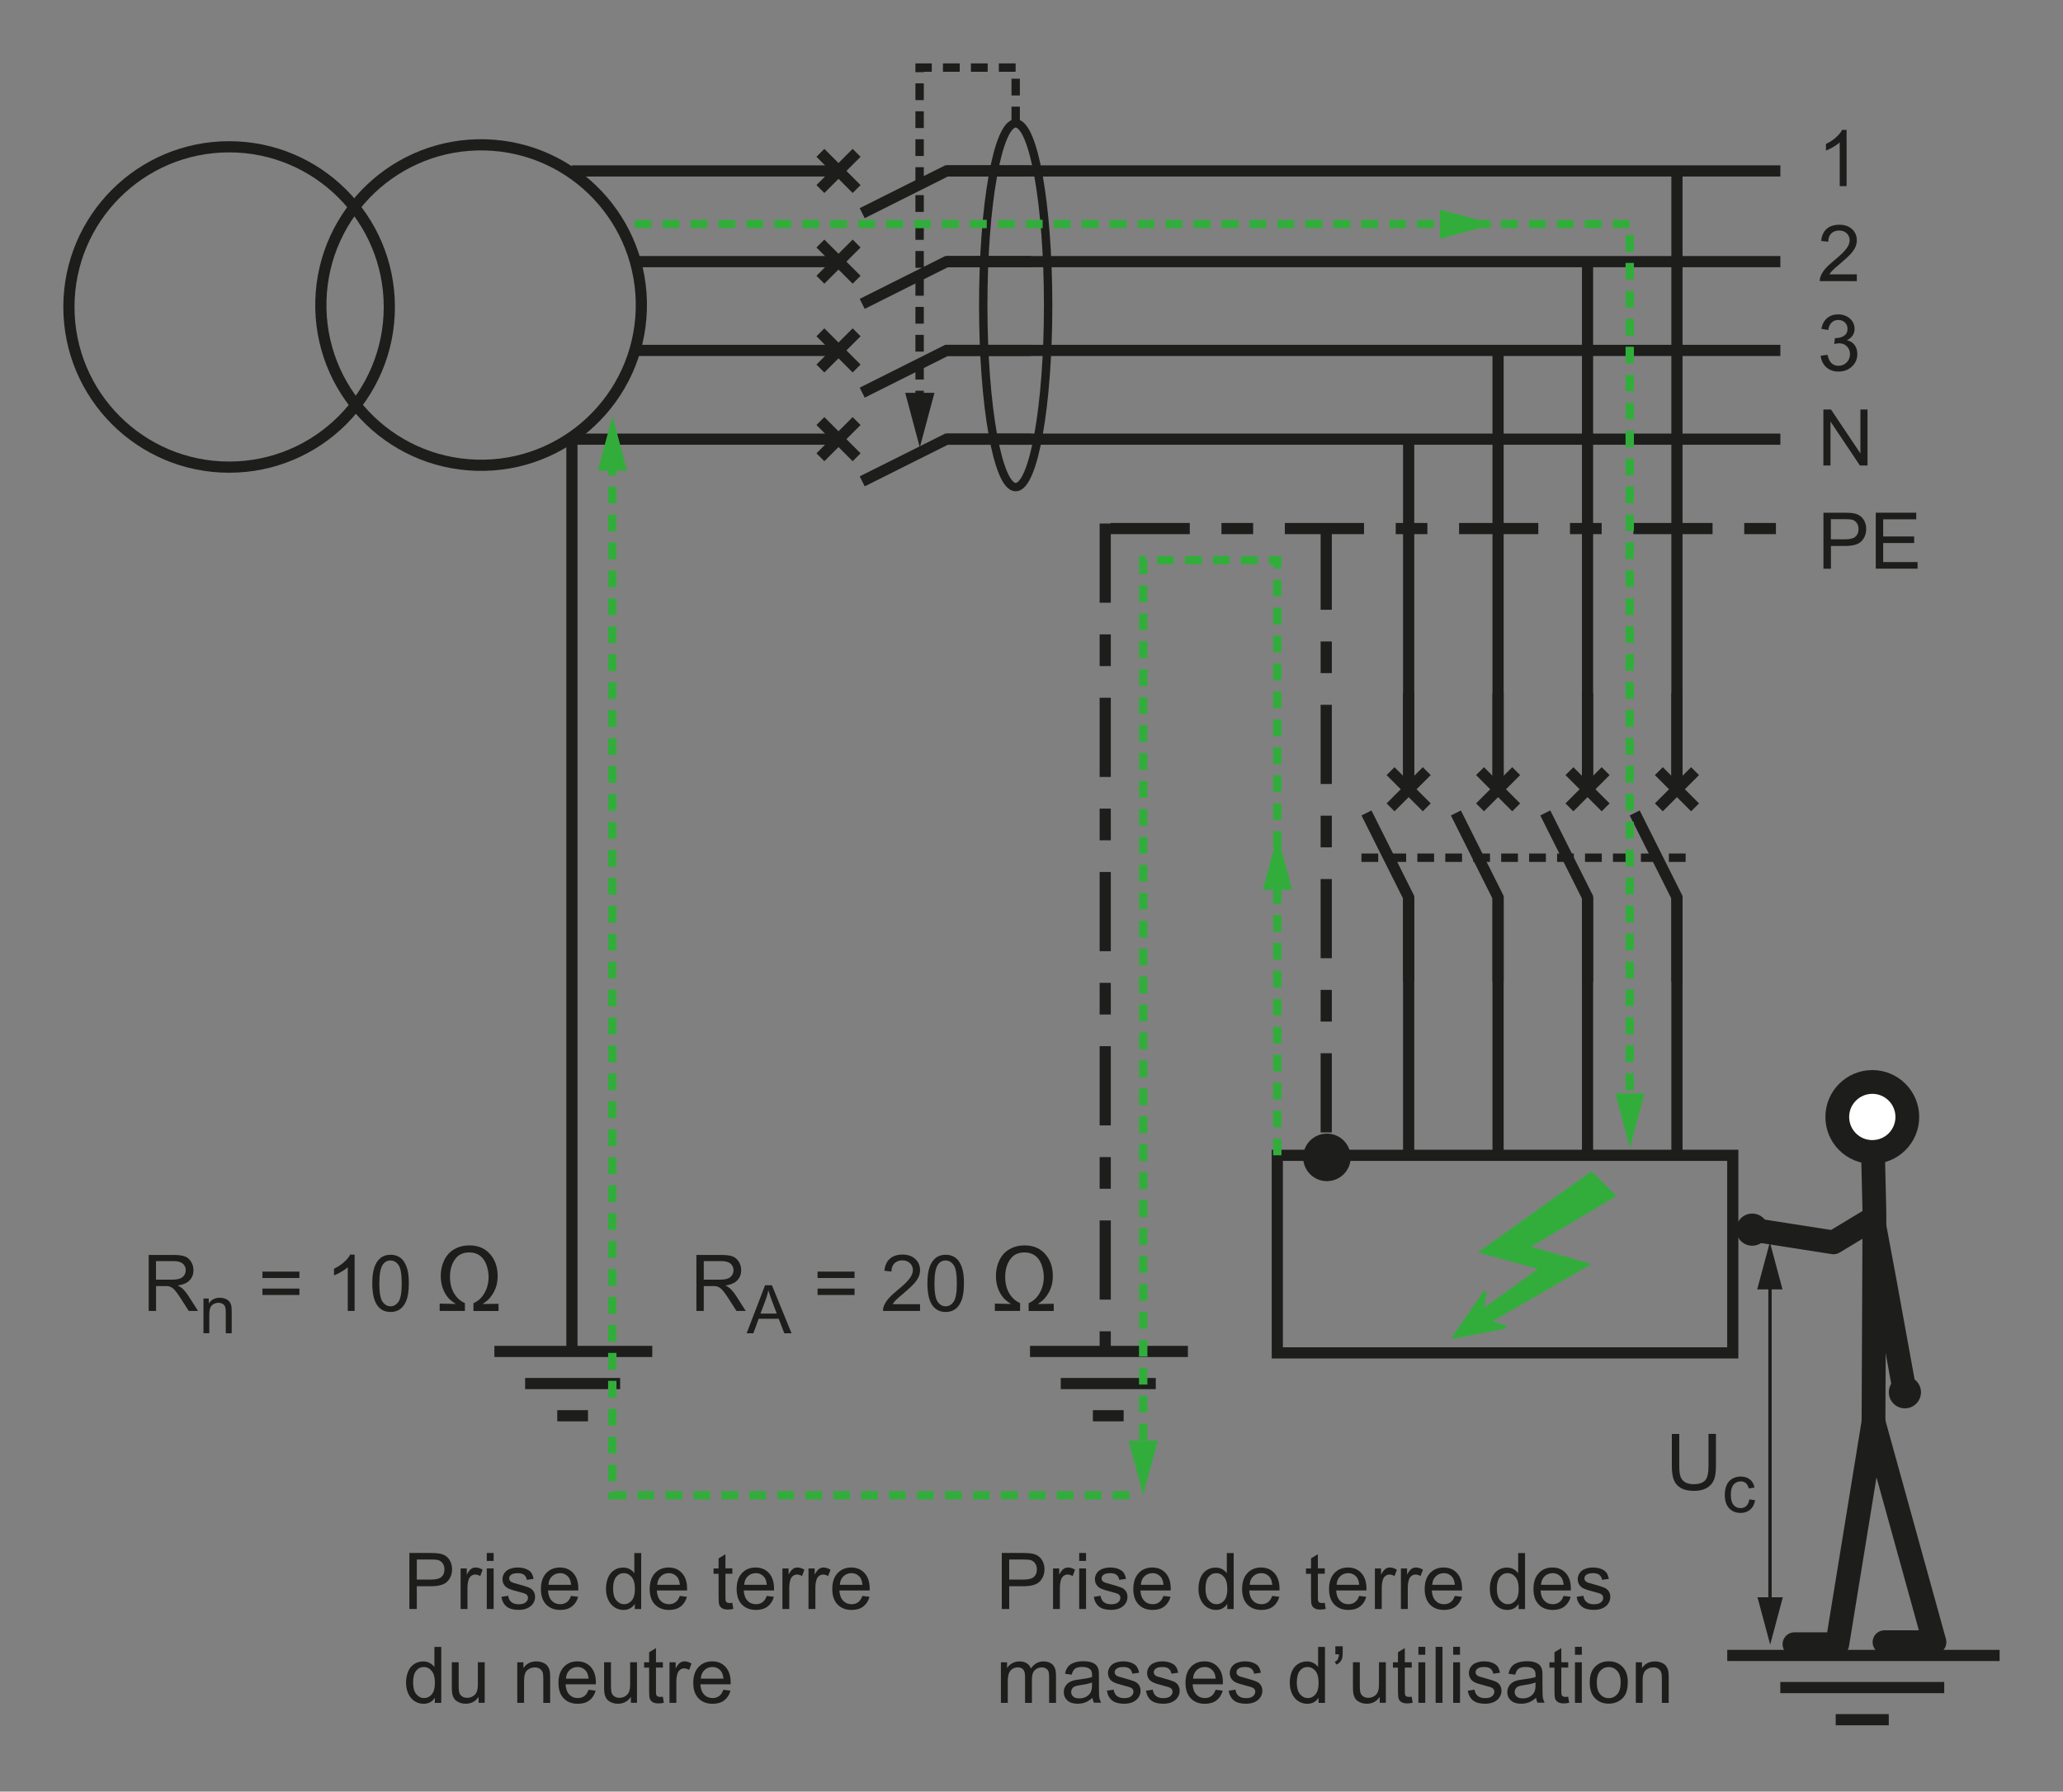 <?xml version="1.0" encoding="utf-8"?>
<!-- Generator: Adobe Illustrator 24.2.1, SVG Export Plug-In . SVG Version: 6.00 Build 0)  -->
<svg version="1.1" id="Calque_1" xmlns="http://www.w3.org/2000/svg" xmlns:xlink="http://www.w3.org/1999/xlink" x="0px" y="0px"
	 width="328.11px" height="285px" viewBox="0 0 328.11 285" style="enable-background:new 0 0 328.11 285;" xml:space="preserve">
<rect x="0" y="0" width="328.11" height="285" fill="#808080" stroke="none"/>
<style type="text/css">
	.st0{fill:none;stroke:#1D1D1B;stroke-width:1.778;}
	.st1{fill:none;stroke:#1D1D1B;stroke-width:1.778;stroke-miterlimit:30;}
	.st2{fill:#1D1D1B;}
	.st3{fill:none;stroke:#1D1D1B;stroke-width:1.778;stroke-dasharray:12.598,5.039,5.039,5.039;}
	.st4{fill:none;stroke:#1D1D1B;stroke-width:1.333;}
	.st5{fill:none;stroke:#1D1D1B;stroke-width:1.333;stroke-dasharray:2.667,1.778;}
	.st6{fill:none;stroke:#32AD3C;stroke-width:1.333;stroke-dasharray:2.667,1.778;}
	.st7{fill:#32AD3C;}
	.st8{fill:#32AD3C;stroke:#32AD3C;stroke-width:0.533;stroke-miterlimit:3.864;}
	.st9{fill:none;stroke:#1D1D1B;stroke-width:0.533;}
	
		.st10{fill-rule:evenodd;clip-rule:evenodd;fill:none;stroke:#1D1D1B;stroke-width:3.78;stroke-linecap:round;stroke-linejoin:round;stroke-miterlimit:10;}
	.st11{fill:none;stroke:#1D1D1B;stroke-width:3.78;stroke-linecap:round;stroke-linejoin:round;}
	
		.st12{fill-rule:evenodd;clip-rule:evenodd;fill:#FFFFFF;stroke:#1D1D1B;stroke-width:3.78;stroke-linecap:round;stroke-linejoin:round;stroke-miterlimit:10;}
</style>
<line class="st0" x1="150.54" y1="27.19" x2="283.16" y2="27.19"/>
<path class="st1" d="M61.92,48.83c0-14.07-11.41-25.48-25.48-25.48c-14.07,0-25.48,11.41-25.48,25.48
	c0,14.07,11.41,25.48,25.48,25.48C50.52,74.31,61.92,62.91,61.92,48.83z"/>
<ellipse transform="matrix(0.028 -1 1 0.028 25.814 123.677)" class="st1" cx="76.51" cy="48.56" rx="25.48" ry="25.48"/>
<g>
	<g>
		<path class="st2" d="M293.69,29.61h-1.09v-6.97c-0.26,0.25-0.61,0.5-1.04,0.75c-0.43,0.25-0.81,0.44-1.15,0.56V22.9
			c0.61-0.29,1.15-0.64,1.6-1.05c0.46-0.41,0.78-0.81,0.97-1.19h0.71V29.61z"/>
	</g>
</g>
<line class="st0" x1="150.54" y1="69.86" x2="283.16" y2="69.86"/>
<line class="st0" x1="150.54" y1="41.62" x2="283.16" y2="41.62"/>
<line class="st0" x1="150.56" y1="55.74" x2="283.16" y2="55.74"/>
<g>
	<g>
		<path class="st2" d="M295.32,43.67v1.05h-5.89c-0.01-0.26,0.03-0.52,0.13-0.76c0.15-0.4,0.39-0.8,0.72-1.18
			c0.33-0.39,0.81-0.84,1.43-1.35c0.97-0.79,1.62-1.42,1.96-1.89c0.34-0.46,0.51-0.9,0.51-1.32c0-0.43-0.15-0.8-0.46-1.1
			s-0.71-0.45-1.21-0.45c-0.53,0-0.95,0.16-1.26,0.47s-0.48,0.75-0.48,1.31l-1.12-0.12c0.08-0.84,0.37-1.48,0.87-1.92
			c0.5-0.44,1.18-0.66,2.02-0.66c0.85,0,1.53,0.24,2.03,0.71s0.75,1.06,0.75,1.76c0,0.36-0.07,0.71-0.22,1.05
			c-0.15,0.34-0.39,0.71-0.73,1.09c-0.34,0.38-0.9,0.9-1.69,1.57c-0.66,0.55-1.08,0.92-1.26,1.12c-0.19,0.2-0.34,0.39-0.46,0.59
			H295.32z"/>
	</g>
</g>
<g>
	<g>
		<path class="st2" d="M289.57,56.59l1.09-0.15c0.13,0.62,0.34,1.07,0.64,1.34s0.67,0.41,1.1,0.41c0.51,0,0.95-0.18,1.3-0.53
			c0.35-0.36,0.53-0.8,0.53-1.32c0-0.5-0.16-0.92-0.49-1.24c-0.33-0.33-0.74-0.49-1.25-0.49c-0.21,0-0.46,0.04-0.77,0.12l0.12-0.96
			c0.07,0.01,0.13,0.01,0.18,0.01c0.46,0,0.88-0.12,1.26-0.36c0.37-0.24,0.56-0.62,0.56-1.12c0-0.4-0.14-0.73-0.41-1
			c-0.27-0.26-0.62-0.4-1.05-0.4c-0.42,0-0.78,0.13-1.06,0.4c-0.28,0.27-0.47,0.67-0.55,1.2l-1.09-0.19c0.13-0.73,0.44-1.3,0.91-1.7
			c0.47-0.4,1.06-0.6,1.77-0.6c0.49,0,0.93,0.1,1.34,0.31c0.41,0.21,0.72,0.49,0.94,0.85c0.22,0.36,0.32,0.74,0.32,1.15
			c0,0.39-0.1,0.74-0.31,1.05s-0.51,0.57-0.92,0.75c0.53,0.12,0.94,0.37,1.23,0.76c0.29,0.38,0.44,0.86,0.44,1.44
			c0,0.78-0.28,1.44-0.85,1.98c-0.57,0.54-1.29,0.81-2.15,0.81c-0.78,0-1.43-0.23-1.95-0.7C289.94,57.94,289.65,57.33,289.57,56.59z
			"/>
	</g>
</g>
<g>
	<g>
		<path class="st2" d="M290,74.05v-8.91h1.21l4.68,6.99v-6.99h1.13v8.91h-1.21l-4.68-7v7H290z"/>
	</g>
</g>
<line class="st0" x1="266.71" y1="27.51" x2="266.71" y2="125.55"/>
<line class="st0" x1="252.49" y1="41.74" x2="252.49" y2="125.55"/>
<line class="st0" x1="238.26" y1="55.96" x2="238.26" y2="125.55"/>
<line class="st0" x1="224.04" y1="70.18" x2="224.04" y2="125.55"/>
<line class="st0" x1="224.04" y1="142.75" x2="224.04" y2="183.9"/>
<line class="st0" x1="238.26" y1="142.75" x2="238.26" y2="183.9"/>
<line class="st0" x1="252.49" y1="142.75" x2="252.49" y2="183.9"/>
<line class="st0" x1="266.71" y1="142.75" x2="266.71" y2="183.9"/>
<rect x="203.15" y="183.78" class="st0" width="72.44" height="31.43"/>
<line class="st0" x1="78.63" y1="214.98" x2="103.74" y2="214.98"/>
<line class="st0" x1="83.52" y1="220.09" x2="98.63" y2="220.09"/>
<line class="st0" x1="88.63" y1="225.21" x2="93.52" y2="225.21"/>
<line class="st0" x1="163.82" y1="214.98" x2="188.93" y2="214.98"/>
<line class="st0" x1="168.71" y1="220.09" x2="183.82" y2="220.09"/>
<line class="st0" x1="173.82" y1="225.21" x2="178.71" y2="225.21"/>
<line class="st0" x1="274.71" y1="263.34" x2="318.03" y2="263.34"/>
<line class="st0" x1="283.15" y1="268.45" x2="309.22" y2="268.45"/>
<line class="st0" x1="291.96" y1="273.56" x2="300.4" y2="273.56"/>
<line class="st3" x1="175.78" y1="83.28" x2="175.78" y2="214.98"/>
<g>
	<g>
		<path class="st2" d="M290.01,90.47v-8.91h3.36c0.59,0,1.04,0.03,1.36,0.08c0.44,0.07,0.8,0.21,1.1,0.42
			c0.29,0.2,0.53,0.49,0.71,0.86c0.18,0.37,0.27,0.77,0.27,1.22c0,0.76-0.24,1.4-0.72,1.92c-0.48,0.52-1.35,0.79-2.61,0.79h-2.28
			v3.62H290.01z M291.19,85.79h2.3c0.76,0,1.3-0.14,1.62-0.43c0.32-0.28,0.48-0.68,0.48-1.2c0-0.37-0.09-0.69-0.28-0.96
			c-0.19-0.27-0.44-0.44-0.74-0.53c-0.2-0.05-0.56-0.08-1.1-0.08h-2.28V85.79z"/>
		<path class="st2" d="M298.33,90.47v-8.91h6.44v1.05h-5.26v2.73h4.93v1.04h-4.93v3.03h5.47v1.05H298.33z"/>
	</g>
</g>
<line class="st3" x1="176.63" y1="84.08" x2="283.16" y2="84.08"/>
<line class="st3" x1="210.93" y1="84.4" x2="210.93" y2="183.33"/>
<circle class="st2" cx="211.04" cy="184.11" r="3.78"/>
<g>
	<g>
		<path class="st2" d="M23.65,208.54v-8.91h3.95c0.79,0,1.4,0.08,1.81,0.24c0.41,0.16,0.74,0.44,0.99,0.85
			c0.25,0.41,0.37,0.85,0.37,1.34c0,0.63-0.2,1.17-0.61,1.6c-0.41,0.43-1.04,0.71-1.9,0.83c0.31,0.15,0.55,0.3,0.71,0.44
			c0.34,0.32,0.67,0.71,0.98,1.19l1.55,2.42h-1.48l-1.18-1.85c-0.34-0.53-0.63-0.94-0.85-1.23c-0.22-0.28-0.42-0.48-0.6-0.6
			c-0.18-0.11-0.36-0.19-0.54-0.24c-0.13-0.03-0.35-0.04-0.66-0.04h-1.37v3.96H23.65z M24.82,203.56h2.53
			c0.54,0,0.96-0.06,1.26-0.17c0.3-0.11,0.53-0.29,0.69-0.53s0.24-0.51,0.24-0.8c0-0.42-0.15-0.77-0.46-1.04
			c-0.31-0.27-0.79-0.41-1.45-0.41h-2.82V203.56z"/>
		<path class="st2" d="M32.36,212.09v-5.53h0.84v0.79c0.41-0.61,0.99-0.91,1.76-0.91c0.33,0,0.64,0.06,0.92,0.18
			c0.28,0.12,0.49,0.28,0.63,0.47c0.14,0.19,0.24,0.43,0.29,0.69c0.03,0.17,0.05,0.48,0.05,0.91v3.4h-0.94v-3.37
			c0-0.38-0.04-0.67-0.11-0.86c-0.07-0.19-0.2-0.34-0.39-0.45c-0.19-0.11-0.4-0.17-0.65-0.17c-0.4,0-0.74,0.13-1.03,0.38
			c-0.29,0.25-0.44,0.73-0.44,1.44v3.02H32.36z"/>
		<path class="st2" d="M47.62,203.3h-5.88v-1.02h5.88V203.3z M47.62,206h-5.88v-1.02h5.88V206z"/>
		<path class="st2" d="M56.4,208.54h-1.09v-6.97c-0.26,0.25-0.61,0.5-1.04,0.75c-0.43,0.25-0.81,0.44-1.15,0.56v-1.06
			c0.61-0.29,1.15-0.64,1.6-1.05c0.46-0.41,0.78-0.81,0.97-1.19h0.71V208.54z"/>
		<path class="st2" d="M59.21,204.15c0-1.05,0.11-1.9,0.33-2.54c0.22-0.64,0.54-1.14,0.97-1.49c0.43-0.35,0.97-0.52,1.61-0.52
			c0.48,0,0.9,0.1,1.26,0.29s0.66,0.47,0.89,0.83c0.23,0.36,0.42,0.8,0.55,1.32s0.2,1.22,0.2,2.11c0,1.04-0.11,1.89-0.32,2.53
			s-0.54,1.14-0.96,1.49c-0.43,0.35-0.97,0.53-1.62,0.53c-0.86,0-1.53-0.31-2.02-0.92C59.5,207.03,59.21,205.82,59.21,204.15z
			 M60.33,204.15c0,1.46,0.17,2.44,0.51,2.92c0.34,0.48,0.76,0.73,1.27,0.73s0.92-0.24,1.27-0.73c0.34-0.49,0.51-1.46,0.51-2.92
			c0-1.47-0.17-2.44-0.51-2.92s-0.77-0.72-1.28-0.72c-0.5,0-0.9,0.21-1.2,0.64C60.52,201.68,60.33,202.68,60.33,204.15z"/>
		<path class="st2" d="M72.51,207.43c-0.5-0.31-0.88-0.61-1.15-0.9c-0.4-0.44-0.71-0.97-0.93-1.57c-0.22-0.6-0.33-1.26-0.33-1.99
			c0-0.91,0.18-1.74,0.55-2.5s0.9-1.35,1.6-1.75c0.7-0.41,1.51-0.61,2.41-0.61c1.56,0,2.75,0.59,3.58,1.76
			c0.61,0.86,0.91,1.9,0.91,3.11c0,0.78-0.13,1.47-0.38,2.07s-0.58,1.11-0.98,1.55c-0.25,0.27-0.59,0.55-1.03,0.84l2.53-0.04v1.15
			h-3.99v-1.23c0.37-0.19,0.66-0.37,0.86-0.54c0.33-0.28,0.62-0.62,0.85-1.01c0.23-0.39,0.41-0.8,0.52-1.24
			c0.12-0.44,0.18-0.9,0.18-1.38c0-0.64-0.11-1.28-0.34-1.93s-0.58-1.14-1.04-1.48c-0.47-0.34-1.03-0.51-1.69-0.51
			c-0.88,0-1.57,0.28-2.06,0.83c-0.68,0.78-1.01,1.8-1.01,3.06c0,1,0.21,1.87,0.63,2.59c0.42,0.72,1,1.25,1.74,1.58v1.25h-4.01
			v-1.17L72.51,207.43z"/>
	</g>
</g>
<g>
	<g>
		<path class="st2" d="M65.11,255.95v-8.91h3.36c0.59,0,1.04,0.03,1.35,0.08c0.44,0.07,0.8,0.21,1.1,0.42
			c0.3,0.2,0.53,0.49,0.71,0.86c0.18,0.37,0.27,0.77,0.27,1.22c0,0.76-0.24,1.4-0.72,1.92c-0.48,0.52-1.35,0.79-2.61,0.79h-2.28
			v3.62H65.11z M66.29,251.27h2.3c0.76,0,1.3-0.14,1.62-0.42c0.32-0.28,0.48-0.68,0.48-1.2c0-0.37-0.09-0.69-0.28-0.96
			s-0.44-0.44-0.74-0.53c-0.2-0.05-0.56-0.08-1.1-0.08h-2.28V251.27z"/>
		<path class="st2" d="M73.26,255.95v-6.45h0.98v0.98c0.25-0.46,0.48-0.76,0.7-0.91c0.21-0.15,0.45-0.22,0.7-0.22
			c0.37,0,0.74,0.12,1.12,0.35l-0.38,1.01c-0.27-0.16-0.53-0.24-0.8-0.24c-0.24,0-0.45,0.07-0.64,0.22s-0.33,0.34-0.41,0.6
			c-0.12,0.39-0.18,0.81-0.18,1.28v3.38H73.26z"/>
		<path class="st2" d="M77.42,248.3v-1.26h1.09v1.26H77.42z M77.42,255.95v-6.45h1.09v6.45H77.42z"/>
		<path class="st2" d="M79.74,254.02l1.08-0.17c0.06,0.43,0.23,0.77,0.51,1c0.28,0.23,0.67,0.35,1.16,0.35c0.5,0,0.88-0.1,1.12-0.31
			c0.24-0.2,0.36-0.44,0.36-0.72c0-0.25-0.11-0.44-0.32-0.58c-0.15-0.1-0.52-0.22-1.12-0.37c-0.8-0.2-1.36-0.38-1.67-0.53
			c-0.31-0.15-0.54-0.35-0.7-0.61c-0.16-0.26-0.24-0.55-0.24-0.87c0-0.29,0.07-0.55,0.2-0.8c0.13-0.25,0.31-0.45,0.54-0.61
			c0.17-0.13,0.4-0.23,0.7-0.32c0.29-0.09,0.61-0.13,0.94-0.13c0.51,0,0.95,0.07,1.33,0.22c0.38,0.15,0.67,0.34,0.85,0.59
			c0.18,0.25,0.31,0.58,0.38,1l-1.07,0.15c-0.05-0.33-0.19-0.59-0.42-0.78s-0.56-0.28-0.99-0.28c-0.5,0-0.86,0.08-1.08,0.25
			s-0.32,0.36-0.32,0.58c0,0.14,0.04,0.27,0.13,0.38c0.09,0.12,0.23,0.21,0.42,0.29c0.11,0.04,0.43,0.13,0.97,0.28
			c0.77,0.21,1.31,0.38,1.62,0.51c0.31,0.13,0.55,0.32,0.72,0.57c0.17,0.25,0.26,0.56,0.26,0.94c0,0.36-0.11,0.71-0.32,1.03
			c-0.21,0.32-0.52,0.57-0.92,0.75c-0.4,0.18-0.85,0.26-1.36,0.26c-0.84,0-1.48-0.17-1.92-0.52
			C80.14,255.22,79.86,254.71,79.74,254.02z"/>
		<path class="st2" d="M90.82,253.87l1.13,0.14c-0.18,0.66-0.51,1.17-0.99,1.54c-0.48,0.37-1.1,0.55-1.85,0.55
			c-0.94,0-1.69-0.29-2.25-0.87c-0.55-0.58-0.83-1.4-0.83-2.45c0-1.09,0.28-1.93,0.84-2.53s1.28-0.9,2.18-0.9
			c0.86,0,1.57,0.29,2.11,0.88s0.82,1.41,0.82,2.48c0,0.06,0,0.16-0.01,0.29h-4.81c0.04,0.71,0.24,1.25,0.6,1.63
			c0.36,0.38,0.81,0.56,1.35,0.56c0.4,0,0.74-0.1,1.03-0.32C90.43,254.67,90.65,254.33,90.82,253.87z M87.23,252.1h3.6
			c-0.05-0.54-0.19-0.95-0.41-1.22c-0.35-0.42-0.8-0.63-1.35-0.63c-0.5,0-0.92,0.17-1.27,0.5S87.26,251.54,87.23,252.1z"/>
		<path class="st2" d="M100.96,255.95v-0.81c-0.41,0.64-1.01,0.96-1.8,0.96c-0.51,0-0.99-0.14-1.42-0.42
			c-0.43-0.28-0.77-0.68-1-1.19c-0.24-0.51-0.36-1.09-0.36-1.75c0-0.64,0.11-1.23,0.32-1.75c0.21-0.52,0.54-0.93,0.97-1.21
			c0.43-0.28,0.91-0.42,1.44-0.42c0.39,0,0.73,0.08,1.04,0.25c0.3,0.16,0.55,0.38,0.74,0.64v-3.2h1.09v8.91H100.96z M97.51,252.73
			c0,0.83,0.17,1.44,0.52,1.85c0.35,0.41,0.76,0.61,1.23,0.61c0.48,0,0.88-0.2,1.22-0.59c0.33-0.39,0.5-0.99,0.5-1.79
			c0-0.88-0.17-1.53-0.51-1.94c-0.34-0.41-0.76-0.62-1.26-0.62c-0.49,0-0.89,0.2-1.22,0.6C97.67,251.25,97.51,251.87,97.51,252.73z"
			/>
		<path class="st2" d="M108.12,253.87l1.13,0.14c-0.18,0.66-0.51,1.17-0.99,1.54c-0.48,0.37-1.1,0.55-1.85,0.55
			c-0.94,0-1.69-0.29-2.25-0.87c-0.55-0.58-0.83-1.4-0.83-2.45c0-1.09,0.28-1.93,0.84-2.53s1.28-0.9,2.18-0.9
			c0.86,0,1.57,0.29,2.11,0.88s0.82,1.41,0.82,2.48c0,0.06,0,0.16-0.01,0.29h-4.81c0.04,0.71,0.24,1.25,0.6,1.63
			c0.36,0.38,0.81,0.56,1.35,0.56c0.4,0,0.74-0.1,1.03-0.32C107.73,254.67,107.95,254.33,108.12,253.87z M104.53,252.1h3.6
			c-0.05-0.54-0.19-0.95-0.41-1.22c-0.35-0.42-0.8-0.63-1.35-0.63c-0.5,0-0.92,0.17-1.27,0.5S104.56,251.54,104.53,252.1z"/>
		<path class="st2" d="M116.47,254.97l0.16,0.97c-0.31,0.06-0.58,0.1-0.83,0.1c-0.4,0-0.71-0.06-0.92-0.19
			c-0.22-0.13-0.37-0.29-0.46-0.5c-0.09-0.2-0.13-0.63-0.13-1.29v-3.71h-0.8v-0.85h0.8v-1.6l1.09-0.66v2.25h1.1v0.85h-1.1v3.77
			c0,0.31,0.02,0.51,0.06,0.6s0.1,0.16,0.19,0.21s0.21,0.08,0.37,0.08C116.11,255.01,116.27,255,116.47,254.97z"/>
		<path class="st2" d="M121.95,253.87l1.13,0.14c-0.18,0.66-0.51,1.17-0.99,1.54c-0.48,0.37-1.1,0.55-1.85,0.55
			c-0.94,0-1.69-0.29-2.25-0.87c-0.55-0.58-0.83-1.4-0.83-2.45c0-1.09,0.28-1.93,0.84-2.53s1.28-0.9,2.18-0.9
			c0.86,0,1.57,0.29,2.11,0.88s0.82,1.41,0.82,2.48c0,0.06,0,0.16-0.01,0.29h-4.81c0.04,0.71,0.24,1.25,0.6,1.63
			c0.36,0.38,0.81,0.56,1.35,0.56c0.4,0,0.74-0.1,1.03-0.32C121.56,254.67,121.79,254.33,121.95,253.87z M118.36,252.1h3.6
			c-0.05-0.54-0.19-0.95-0.41-1.22c-0.35-0.42-0.8-0.63-1.35-0.63c-0.5,0-0.92,0.17-1.27,0.5S118.4,251.54,118.36,252.1z"/>
		<path class="st2" d="M124.44,255.95v-6.45h0.98v0.98c0.25-0.46,0.48-0.76,0.7-0.91c0.21-0.15,0.45-0.22,0.7-0.22
			c0.37,0,0.74,0.12,1.12,0.35l-0.38,1.01c-0.27-0.16-0.53-0.24-0.8-0.24c-0.24,0-0.45,0.07-0.64,0.22s-0.33,0.34-0.41,0.6
			c-0.12,0.39-0.18,0.81-0.18,1.28v3.38H124.44z"/>
		<path class="st2" d="M128.59,255.95v-6.45h0.98v0.98c0.25-0.46,0.48-0.76,0.7-0.91c0.21-0.15,0.45-0.22,0.7-0.22
			c0.37,0,0.74,0.12,1.12,0.35l-0.38,1.01c-0.27-0.16-0.53-0.24-0.8-0.24c-0.24,0-0.45,0.07-0.64,0.22s-0.33,0.34-0.41,0.6
			c-0.12,0.39-0.18,0.81-0.18,1.28v3.38H128.59z"/>
		<path class="st2" d="M137.16,253.87l1.13,0.14c-0.18,0.66-0.51,1.17-0.99,1.54c-0.48,0.37-1.1,0.55-1.85,0.55
			c-0.94,0-1.69-0.29-2.25-0.87c-0.55-0.58-0.83-1.4-0.83-2.45c0-1.09,0.28-1.93,0.84-2.53s1.28-0.9,2.18-0.9
			c0.86,0,1.57,0.29,2.11,0.88s0.82,1.41,0.82,2.48c0,0.06,0,0.16-0.01,0.29h-4.81c0.04,0.71,0.24,1.25,0.6,1.63
			c0.36,0.38,0.81,0.56,1.35,0.56c0.4,0,0.74-0.1,1.03-0.32C136.77,254.67,136.99,254.33,137.16,253.87z M133.57,252.1h3.6
			c-0.05-0.54-0.19-0.95-0.41-1.22c-0.35-0.42-0.8-0.63-1.35-0.63c-0.5,0-0.92,0.17-1.27,0.5S133.61,251.54,133.57,252.1z"/>
		<path class="st2" d="M69.16,270.88v-0.81c-0.41,0.64-1.01,0.96-1.8,0.96c-0.51,0-0.99-0.14-1.42-0.42c-0.43-0.28-0.77-0.68-1-1.19
			c-0.24-0.51-0.36-1.09-0.36-1.75c0-0.64,0.11-1.23,0.32-1.75c0.21-0.52,0.54-0.93,0.97-1.21c0.43-0.28,0.91-0.42,1.44-0.42
			c0.39,0,0.73,0.08,1.04,0.25c0.3,0.16,0.55,0.38,0.74,0.64v-3.2h1.09v8.91H69.16z M65.7,267.66c0,0.83,0.17,1.44,0.52,1.85
			c0.35,0.41,0.76,0.61,1.23,0.61c0.48,0,0.88-0.2,1.22-0.59c0.33-0.39,0.5-0.99,0.5-1.79c0-0.88-0.17-1.53-0.51-1.94
			c-0.34-0.41-0.76-0.62-1.26-0.62c-0.49,0-0.89,0.2-1.22,0.6C65.86,266.18,65.7,266.81,65.7,267.66z"/>
		<path class="st2" d="M76.12,270.88v-0.95c-0.5,0.73-1.18,1.09-2.05,1.09c-0.38,0-0.74-0.07-1.07-0.22
			c-0.33-0.15-0.58-0.33-0.73-0.55c-0.16-0.22-0.27-0.49-0.34-0.81c-0.04-0.21-0.07-0.56-0.07-1.02v-4h1.09v3.58
			c0,0.57,0.02,0.96,0.07,1.15c0.07,0.29,0.21,0.51,0.44,0.68s0.5,0.25,0.83,0.25s0.64-0.08,0.92-0.25s0.49-0.4,0.61-0.69
			c0.12-0.29,0.18-0.71,0.18-1.26v-3.46h1.09v6.45H76.12z"/>
		<path class="st2" d="M82.27,270.88v-6.45h0.98v0.92c0.47-0.71,1.16-1.06,2.05-1.06c0.39,0,0.75,0.07,1.07,0.21
			c0.33,0.14,0.57,0.32,0.73,0.55c0.16,0.23,0.28,0.5,0.34,0.81c0.04,0.2,0.06,0.56,0.06,1.06v3.97h-1.09v-3.92
			c0-0.45-0.04-0.78-0.13-1s-0.24-0.4-0.45-0.53c-0.22-0.13-0.47-0.2-0.76-0.2c-0.47,0-0.87,0.15-1.21,0.44
			c-0.34,0.29-0.51,0.86-0.51,1.68v3.52H82.27z"/>
		<path class="st2" d="M93.61,268.8l1.13,0.14c-0.18,0.66-0.51,1.17-0.99,1.54c-0.48,0.37-1.1,0.55-1.85,0.55
			c-0.94,0-1.69-0.29-2.25-0.87c-0.55-0.58-0.83-1.4-0.83-2.45c0-1.09,0.28-1.93,0.84-2.53s1.28-0.9,2.18-0.9
			c0.86,0,1.57,0.29,2.11,0.88s0.82,1.41,0.82,2.48c0,0.06,0,0.16-0.01,0.29h-4.81c0.04,0.71,0.24,1.25,0.6,1.63
			c0.36,0.38,0.81,0.56,1.35,0.56c0.4,0,0.74-0.1,1.03-0.32C93.22,269.6,93.44,269.26,93.61,268.8z M90.01,267.03h3.6
			c-0.05-0.54-0.19-0.95-0.41-1.22c-0.35-0.42-0.8-0.63-1.35-0.63c-0.5,0-0.92,0.17-1.27,0.5S90.05,266.47,90.01,267.03z"/>
		<path class="st2" d="M100.34,270.88v-0.95c-0.5,0.73-1.18,1.09-2.05,1.09c-0.38,0-0.74-0.07-1.07-0.22
			c-0.33-0.15-0.58-0.33-0.73-0.55c-0.16-0.22-0.27-0.49-0.34-0.81c-0.04-0.21-0.07-0.56-0.07-1.02v-4h1.09v3.58
			c0,0.57,0.02,0.96,0.07,1.15c0.07,0.29,0.21,0.51,0.44,0.68s0.5,0.25,0.83,0.25s0.64-0.08,0.92-0.25s0.49-0.4,0.61-0.69
			c0.12-0.29,0.18-0.71,0.18-1.26v-3.46h1.09v6.45H100.34z"/>
		<path class="st2" d="M105.42,269.9l0.16,0.97c-0.31,0.06-0.58,0.1-0.83,0.1c-0.4,0-0.71-0.06-0.92-0.19
			c-0.22-0.13-0.37-0.29-0.46-0.5c-0.09-0.2-0.13-0.63-0.13-1.29v-3.71h-0.8v-0.85h0.8v-1.6l1.09-0.66v2.25h1.1v0.85h-1.1v3.77
			c0,0.31,0.02,0.51,0.06,0.6s0.1,0.16,0.19,0.21s0.21,0.08,0.37,0.08C105.06,269.94,105.22,269.93,105.42,269.9z"/>
		<path class="st2" d="M106.48,270.88v-6.45h0.98v0.98c0.25-0.46,0.48-0.76,0.7-0.91c0.21-0.15,0.45-0.22,0.7-0.22
			c0.37,0,0.74,0.12,1.12,0.35l-0.38,1.01c-0.27-0.16-0.53-0.24-0.8-0.24c-0.24,0-0.45,0.07-0.64,0.22s-0.33,0.34-0.41,0.6
			c-0.12,0.39-0.18,0.81-0.18,1.28v3.38H106.48z"/>
		<path class="st2" d="M115.05,268.8l1.13,0.14c-0.18,0.66-0.51,1.17-0.99,1.54c-0.48,0.37-1.1,0.55-1.85,0.55
			c-0.94,0-1.69-0.29-2.25-0.87c-0.55-0.58-0.83-1.4-0.83-2.45c0-1.09,0.28-1.93,0.84-2.53s1.28-0.9,2.18-0.9
			c0.86,0,1.57,0.29,2.11,0.88s0.82,1.41,0.82,2.48c0,0.06,0,0.16-0.01,0.29h-4.81c0.04,0.71,0.24,1.25,0.6,1.63
			c0.36,0.38,0.81,0.56,1.35,0.56c0.4,0,0.74-0.1,1.03-0.32C114.66,269.6,114.88,269.26,115.05,268.8z M111.46,267.03h3.6
			c-0.05-0.54-0.19-0.95-0.41-1.22c-0.35-0.42-0.8-0.63-1.35-0.63c-0.5,0-0.92,0.17-1.27,0.5S111.49,266.47,111.46,267.03z"/>
	</g>
</g>
<g>
	<g>
		<path class="st2" d="M159.33,255.95v-8.91h3.36c0.59,0,1.04,0.03,1.35,0.08c0.44,0.07,0.8,0.21,1.1,0.42
			c0.3,0.2,0.53,0.49,0.71,0.86c0.18,0.37,0.27,0.77,0.27,1.22c0,0.76-0.24,1.4-0.72,1.92c-0.48,0.52-1.35,0.79-2.61,0.79h-2.28
			v3.62H159.33z M160.51,251.27h2.3c0.76,0,1.3-0.14,1.62-0.42c0.32-0.28,0.48-0.68,0.48-1.2c0-0.37-0.09-0.69-0.28-0.96
			s-0.44-0.44-0.74-0.53c-0.2-0.05-0.56-0.08-1.1-0.08h-2.28V251.27z"/>
		<path class="st2" d="M167.48,255.95v-6.45h0.98v0.98c0.25-0.46,0.48-0.76,0.7-0.91c0.21-0.15,0.45-0.22,0.7-0.22
			c0.37,0,0.74,0.12,1.12,0.35l-0.38,1.01c-0.27-0.16-0.53-0.24-0.8-0.24c-0.24,0-0.45,0.07-0.64,0.22s-0.33,0.34-0.41,0.6
			c-0.12,0.39-0.18,0.81-0.18,1.28v3.38H167.48z"/>
		<path class="st2" d="M171.64,248.3v-1.26h1.09v1.26H171.64z M171.64,255.95v-6.45h1.09v6.45H171.64z"/>
		<path class="st2" d="M173.96,254.02l1.08-0.17c0.06,0.43,0.23,0.77,0.51,1c0.28,0.23,0.67,0.35,1.16,0.35
			c0.5,0,0.88-0.1,1.12-0.31c0.24-0.2,0.36-0.44,0.36-0.72c0-0.25-0.11-0.44-0.32-0.58c-0.15-0.1-0.52-0.22-1.12-0.37
			c-0.8-0.2-1.36-0.38-1.67-0.53c-0.31-0.15-0.54-0.35-0.7-0.61c-0.16-0.26-0.24-0.55-0.24-0.87c0-0.29,0.07-0.55,0.2-0.8
			c0.13-0.25,0.31-0.45,0.54-0.61c0.17-0.13,0.4-0.23,0.7-0.32c0.29-0.09,0.61-0.13,0.94-0.13c0.51,0,0.95,0.07,1.33,0.22
			c0.38,0.15,0.67,0.34,0.85,0.59c0.18,0.25,0.31,0.58,0.38,1l-1.07,0.15c-0.05-0.33-0.19-0.59-0.42-0.78s-0.56-0.28-0.99-0.28
			c-0.5,0-0.86,0.08-1.08,0.25s-0.32,0.36-0.32,0.58c0,0.14,0.04,0.27,0.13,0.38c0.09,0.12,0.23,0.21,0.42,0.29
			c0.11,0.04,0.43,0.13,0.97,0.28c0.77,0.21,1.31,0.38,1.62,0.51c0.31,0.13,0.55,0.32,0.72,0.57c0.17,0.25,0.26,0.56,0.26,0.94
			c0,0.36-0.11,0.71-0.32,1.03c-0.21,0.32-0.52,0.57-0.92,0.75c-0.4,0.18-0.85,0.26-1.36,0.26c-0.84,0-1.48-0.17-1.92-0.52
			C174.36,255.22,174.08,254.71,173.96,254.02z"/>
		<path class="st2" d="M185.04,253.87l1.13,0.14c-0.18,0.66-0.51,1.17-0.99,1.54c-0.48,0.37-1.1,0.55-1.85,0.55
			c-0.94,0-1.69-0.29-2.25-0.87c-0.55-0.58-0.83-1.4-0.83-2.45c0-1.09,0.28-1.93,0.84-2.53s1.28-0.9,2.18-0.9
			c0.86,0,1.57,0.29,2.11,0.88s0.82,1.41,0.82,2.48c0,0.06,0,0.16-0.01,0.29h-4.81c0.04,0.71,0.24,1.25,0.6,1.63
			c0.36,0.38,0.81,0.56,1.35,0.56c0.4,0,0.74-0.1,1.03-0.32C184.65,254.67,184.87,254.33,185.04,253.87z M181.45,252.1h3.6
			c-0.05-0.54-0.19-0.95-0.41-1.22c-0.35-0.42-0.8-0.63-1.35-0.63c-0.5,0-0.92,0.17-1.27,0.5S181.48,251.54,181.45,252.1z"/>
		<path class="st2" d="M195.19,255.95v-0.81c-0.41,0.64-1.01,0.96-1.8,0.96c-0.51,0-0.99-0.14-1.42-0.42
			c-0.43-0.28-0.77-0.68-1-1.19c-0.24-0.51-0.36-1.09-0.36-1.75c0-0.64,0.11-1.23,0.32-1.75c0.21-0.52,0.54-0.93,0.97-1.21
			c0.43-0.28,0.91-0.42,1.44-0.42c0.39,0,0.73,0.08,1.04,0.25c0.3,0.16,0.55,0.38,0.74,0.64v-3.2h1.09v8.91H195.19z M191.73,252.73
			c0,0.83,0.17,1.44,0.52,1.85c0.35,0.41,0.76,0.61,1.23,0.61c0.48,0,0.88-0.2,1.22-0.59c0.33-0.39,0.5-0.99,0.5-1.79
			c0-0.88-0.17-1.53-0.51-1.94c-0.34-0.41-0.76-0.62-1.26-0.62c-0.49,0-0.89,0.2-1.22,0.6
			C191.89,251.25,191.73,251.87,191.73,252.73z"/>
		<path class="st2" d="M202.34,253.87l1.13,0.14c-0.18,0.66-0.51,1.17-0.99,1.54c-0.48,0.37-1.1,0.55-1.85,0.55
			c-0.94,0-1.69-0.29-2.25-0.87c-0.55-0.58-0.83-1.4-0.83-2.45c0-1.09,0.28-1.93,0.84-2.53s1.28-0.9,2.18-0.9
			c0.86,0,1.57,0.29,2.11,0.88s0.82,1.41,0.82,2.48c0,0.06,0,0.16-0.01,0.29h-4.81c0.04,0.71,0.24,1.25,0.6,1.63
			c0.36,0.38,0.81,0.56,1.35,0.56c0.4,0,0.74-0.1,1.03-0.32C201.95,254.67,202.17,254.33,202.34,253.87z M198.75,252.1h3.6
			c-0.05-0.54-0.19-0.95-0.41-1.22c-0.35-0.42-0.8-0.63-1.35-0.63c-0.5,0-0.92,0.17-1.27,0.5S198.78,251.54,198.75,252.1z"/>
		<path class="st2" d="M210.69,254.97l0.16,0.97c-0.31,0.06-0.58,0.1-0.83,0.1c-0.4,0-0.71-0.06-0.92-0.19
			c-0.22-0.13-0.37-0.29-0.46-0.5c-0.09-0.2-0.13-0.63-0.13-1.29v-3.71h-0.8v-0.85h0.8v-1.6l1.09-0.66v2.25h1.1v0.85h-1.1v3.77
			c0,0.31,0.02,0.51,0.06,0.6s0.1,0.16,0.19,0.21s0.21,0.08,0.37,0.08C210.33,255.01,210.49,255,210.69,254.97z"/>
		<path class="st2" d="M216.17,253.87l1.13,0.14c-0.18,0.66-0.51,1.17-0.99,1.54c-0.48,0.37-1.1,0.55-1.85,0.55
			c-0.94,0-1.69-0.29-2.25-0.87c-0.55-0.58-0.83-1.4-0.83-2.45c0-1.09,0.28-1.93,0.84-2.53s1.28-0.9,2.18-0.9
			c0.86,0,1.57,0.29,2.11,0.88s0.82,1.41,0.82,2.48c0,0.06,0,0.16-0.01,0.29h-4.81c0.04,0.71,0.24,1.25,0.6,1.63
			c0.36,0.38,0.81,0.56,1.35,0.56c0.4,0,0.74-0.1,1.03-0.32C215.78,254.67,216.01,254.33,216.17,253.87z M212.58,252.1h3.6
			c-0.05-0.54-0.19-0.95-0.41-1.22c-0.35-0.42-0.8-0.63-1.35-0.63c-0.5,0-0.92,0.17-1.27,0.5S212.62,251.54,212.58,252.1z"/>
		<path class="st2" d="M218.67,255.95v-6.45h0.98v0.98c0.25-0.46,0.48-0.76,0.7-0.91c0.21-0.15,0.45-0.22,0.7-0.22
			c0.37,0,0.74,0.12,1.12,0.35l-0.38,1.01c-0.27-0.16-0.53-0.24-0.8-0.24c-0.24,0-0.45,0.07-0.64,0.22s-0.33,0.34-0.41,0.6
			c-0.12,0.39-0.18,0.81-0.18,1.28v3.38H218.67z"/>
		<path class="st2" d="M222.81,255.95v-6.45h0.98v0.98c0.25-0.46,0.48-0.76,0.7-0.91c0.21-0.15,0.45-0.22,0.7-0.22
			c0.37,0,0.74,0.12,1.12,0.35l-0.38,1.01c-0.27-0.16-0.53-0.24-0.8-0.24c-0.24,0-0.45,0.07-0.64,0.22s-0.33,0.34-0.41,0.6
			c-0.12,0.39-0.18,0.81-0.18,1.28v3.38H222.81z"/>
		<path class="st2" d="M231.38,253.87l1.13,0.14c-0.18,0.66-0.51,1.17-0.99,1.54c-0.48,0.37-1.1,0.55-1.85,0.55
			c-0.94,0-1.69-0.29-2.25-0.87c-0.55-0.58-0.83-1.4-0.83-2.45c0-1.09,0.28-1.93,0.84-2.53s1.28-0.9,2.18-0.9
			c0.86,0,1.57,0.29,2.11,0.88s0.82,1.41,0.82,2.48c0,0.06,0,0.16-0.01,0.29h-4.81c0.04,0.71,0.24,1.25,0.6,1.63
			c0.36,0.38,0.81,0.56,1.35,0.56c0.4,0,0.74-0.1,1.03-0.32C230.99,254.67,231.22,254.33,231.38,253.87z M227.79,252.1h3.6
			c-0.05-0.54-0.19-0.95-0.41-1.22c-0.35-0.42-0.8-0.63-1.35-0.63c-0.5,0-0.92,0.17-1.27,0.5S227.83,251.54,227.79,252.1z"/>
		<path class="st2" d="M241.53,255.95v-0.81c-0.41,0.64-1.01,0.96-1.8,0.96c-0.51,0-0.99-0.14-1.42-0.42
			c-0.43-0.28-0.77-0.68-1-1.19c-0.24-0.51-0.36-1.09-0.36-1.75c0-0.64,0.11-1.23,0.32-1.75c0.21-0.52,0.54-0.93,0.97-1.21
			c0.43-0.28,0.91-0.42,1.44-0.42c0.39,0,0.73,0.08,1.04,0.25c0.3,0.16,0.55,0.38,0.74,0.64v-3.2h1.09v8.91H241.53z M238.07,252.73
			c0,0.83,0.17,1.44,0.52,1.85c0.35,0.41,0.76,0.61,1.23,0.61c0.48,0,0.88-0.2,1.22-0.59c0.33-0.39,0.5-0.99,0.5-1.79
			c0-0.88-0.17-1.53-0.51-1.94c-0.34-0.41-0.76-0.62-1.26-0.62c-0.49,0-0.89,0.2-1.22,0.6
			C238.24,251.25,238.07,251.87,238.07,252.73z"/>
		<path class="st2" d="M248.68,253.87l1.13,0.14c-0.18,0.66-0.51,1.17-0.99,1.54c-0.48,0.37-1.1,0.55-1.85,0.55
			c-0.94,0-1.69-0.29-2.25-0.87c-0.55-0.58-0.83-1.4-0.83-2.45c0-1.09,0.28-1.93,0.84-2.53s1.28-0.9,2.18-0.9
			c0.86,0,1.57,0.29,2.11,0.88s0.82,1.41,0.82,2.48c0,0.06,0,0.16-0.01,0.29h-4.81c0.04,0.71,0.24,1.25,0.6,1.63
			c0.36,0.38,0.81,0.56,1.35,0.56c0.4,0,0.74-0.1,1.03-0.32C248.29,254.67,248.52,254.33,248.68,253.87z M245.09,252.1h3.6
			c-0.05-0.54-0.19-0.95-0.41-1.22c-0.35-0.42-0.8-0.63-1.35-0.63c-0.5,0-0.92,0.17-1.27,0.5S245.13,251.54,245.09,252.1z"/>
		<path class="st2" d="M250.75,254.02l1.08-0.17c0.06,0.43,0.23,0.77,0.51,1c0.28,0.23,0.67,0.35,1.16,0.35
			c0.5,0,0.88-0.1,1.12-0.31c0.24-0.2,0.36-0.44,0.36-0.72c0-0.25-0.11-0.44-0.32-0.58c-0.15-0.1-0.52-0.22-1.12-0.37
			c-0.8-0.2-1.36-0.38-1.67-0.53c-0.31-0.15-0.54-0.35-0.7-0.61c-0.16-0.26-0.24-0.55-0.24-0.87c0-0.29,0.07-0.55,0.2-0.8
			c0.13-0.25,0.31-0.45,0.54-0.61c0.17-0.13,0.4-0.23,0.7-0.32c0.29-0.09,0.61-0.13,0.94-0.13c0.51,0,0.95,0.07,1.33,0.22
			c0.38,0.15,0.67,0.34,0.85,0.59c0.18,0.25,0.31,0.58,0.38,1l-1.07,0.15c-0.05-0.33-0.19-0.59-0.42-0.78s-0.56-0.28-0.99-0.28
			c-0.5,0-0.86,0.08-1.08,0.25s-0.32,0.36-0.32,0.58c0,0.14,0.04,0.27,0.13,0.38c0.09,0.12,0.23,0.21,0.42,0.29
			c0.11,0.04,0.43,0.13,0.97,0.28c0.77,0.21,1.31,0.38,1.62,0.51c0.31,0.13,0.55,0.32,0.72,0.57c0.17,0.25,0.26,0.56,0.26,0.94
			c0,0.36-0.11,0.71-0.32,1.03c-0.21,0.32-0.52,0.57-0.92,0.75c-0.4,0.18-0.85,0.26-1.36,0.26c-0.84,0-1.48-0.17-1.92-0.52
			C251.15,255.22,250.87,254.71,250.75,254.02z"/>
		<path class="st2" d="M159.19,270.88v-6.45h0.98v0.91c0.2-0.32,0.47-0.57,0.81-0.76c0.34-0.19,0.72-0.29,1.15-0.29
			c0.48,0,0.87,0.1,1.18,0.3c0.31,0.2,0.52,0.48,0.65,0.83c0.51-0.75,1.17-1.13,1.99-1.13c0.64,0,1.13,0.18,1.48,0.53
			c0.34,0.35,0.52,0.9,0.52,1.64v4.43h-1.09v-4.07c0-0.44-0.04-0.75-0.11-0.94s-0.2-0.35-0.39-0.46c-0.19-0.12-0.41-0.18-0.66-0.18
			c-0.45,0-0.83,0.15-1.13,0.45s-0.45,0.79-0.45,1.45v3.75h-1.09v-4.19c0-0.49-0.09-0.85-0.27-1.09s-0.47-0.37-0.88-0.37
			c-0.31,0-0.59,0.08-0.85,0.24s-0.45,0.4-0.57,0.71c-0.12,0.31-0.18,0.76-0.18,1.35v3.35H159.19z"/>
		<path class="st2" d="M173.77,270.08c-0.41,0.34-0.79,0.59-1.17,0.73c-0.37,0.14-0.78,0.21-1.21,0.21c-0.71,0-1.25-0.17-1.63-0.52
			c-0.38-0.35-0.57-0.79-0.57-1.33c0-0.32,0.07-0.6,0.22-0.87c0.14-0.26,0.33-0.47,0.56-0.63s0.5-0.28,0.79-0.36
			c0.21-0.06,0.54-0.11,0.97-0.16c0.88-0.11,1.53-0.23,1.95-0.38c0-0.15,0.01-0.25,0.01-0.29c0-0.45-0.1-0.76-0.31-0.94
			c-0.28-0.25-0.69-0.37-1.25-0.37c-0.51,0-0.89,0.09-1.14,0.27c-0.25,0.18-0.43,0.5-0.54,0.96l-1.07-0.15
			c0.1-0.46,0.26-0.83,0.48-1.11c0.22-0.28,0.54-0.5,0.97-0.65c0.42-0.15,0.91-0.23,1.46-0.23c0.55,0,1,0.06,1.34,0.19
			c0.34,0.13,0.6,0.29,0.76,0.49s0.28,0.44,0.34,0.74c0.04,0.19,0.05,0.52,0.05,1.01v1.46c0,1.02,0.02,1.66,0.07,1.93
			s0.14,0.53,0.28,0.77h-1.14C173.87,270.65,173.8,270.39,173.77,270.08z M173.68,267.64c-0.4,0.16-0.99,0.3-1.79,0.41
			c-0.45,0.06-0.77,0.14-0.95,0.22c-0.19,0.08-0.33,0.2-0.43,0.36c-0.1,0.16-0.15,0.33-0.15,0.52c0,0.29,0.11,0.53,0.33,0.73
			s0.54,0.29,0.97,0.29c0.42,0,0.8-0.09,1.12-0.28s0.57-0.44,0.72-0.76c0.12-0.25,0.18-0.61,0.18-1.09V267.64z"/>
		<path class="st2" d="M176.04,268.95l1.08-0.17c0.06,0.43,0.23,0.77,0.51,1c0.28,0.23,0.67,0.35,1.16,0.35
			c0.5,0,0.88-0.1,1.12-0.31c0.24-0.2,0.36-0.44,0.36-0.72c0-0.25-0.11-0.44-0.32-0.58c-0.15-0.1-0.52-0.22-1.12-0.37
			c-0.8-0.2-1.36-0.38-1.67-0.53c-0.31-0.15-0.54-0.35-0.7-0.61c-0.16-0.26-0.24-0.55-0.24-0.87c0-0.29,0.07-0.55,0.2-0.8
			c0.13-0.25,0.31-0.45,0.54-0.61c0.17-0.13,0.4-0.23,0.7-0.32c0.29-0.09,0.61-0.13,0.94-0.13c0.51,0,0.95,0.07,1.33,0.22
			c0.38,0.15,0.67,0.34,0.85,0.59c0.18,0.25,0.31,0.58,0.38,1l-1.07,0.15c-0.05-0.33-0.19-0.59-0.42-0.78s-0.56-0.28-0.99-0.28
			c-0.5,0-0.86,0.08-1.08,0.25s-0.32,0.36-0.32,0.58c0,0.14,0.04,0.27,0.13,0.38c0.09,0.12,0.23,0.21,0.42,0.29
			c0.11,0.04,0.43,0.13,0.97,0.28c0.77,0.21,1.31,0.38,1.62,0.51c0.31,0.13,0.55,0.32,0.72,0.57c0.17,0.25,0.26,0.56,0.26,0.94
			c0,0.36-0.11,0.71-0.32,1.03c-0.21,0.32-0.52,0.57-0.92,0.75c-0.4,0.18-0.85,0.26-1.36,0.26c-0.84,0-1.48-0.17-1.92-0.52
			C176.44,270.16,176.16,269.64,176.04,268.95z"/>
		<path class="st2" d="M182.26,268.95l1.08-0.17c0.06,0.43,0.23,0.77,0.51,1c0.28,0.23,0.67,0.35,1.16,0.35
			c0.5,0,0.88-0.1,1.12-0.31c0.24-0.2,0.36-0.44,0.36-0.72c0-0.25-0.11-0.44-0.32-0.58c-0.15-0.1-0.52-0.22-1.12-0.37
			c-0.8-0.2-1.36-0.38-1.67-0.53c-0.31-0.15-0.54-0.35-0.7-0.61c-0.16-0.26-0.24-0.55-0.24-0.87c0-0.29,0.07-0.55,0.2-0.8
			c0.13-0.25,0.31-0.45,0.54-0.61c0.17-0.13,0.4-0.23,0.7-0.32c0.29-0.09,0.61-0.13,0.94-0.13c0.51,0,0.95,0.07,1.33,0.22
			c0.38,0.15,0.67,0.34,0.85,0.59c0.18,0.25,0.31,0.58,0.38,1l-1.07,0.15c-0.05-0.33-0.19-0.59-0.42-0.78s-0.56-0.28-0.99-0.28
			c-0.5,0-0.86,0.08-1.08,0.25s-0.32,0.36-0.32,0.58c0,0.14,0.04,0.27,0.13,0.38c0.09,0.12,0.23,0.21,0.42,0.29
			c0.11,0.04,0.43,0.13,0.97,0.28c0.77,0.21,1.31,0.38,1.62,0.51c0.31,0.13,0.55,0.32,0.72,0.57c0.17,0.25,0.26,0.56,0.26,0.94
			c0,0.36-0.11,0.71-0.32,1.03c-0.21,0.32-0.52,0.57-0.92,0.75c-0.4,0.18-0.85,0.26-1.36,0.26c-0.84,0-1.48-0.17-1.92-0.52
			C182.66,270.16,182.38,269.64,182.26,268.95z"/>
		<path class="st2" d="M193.34,268.8l1.13,0.14c-0.18,0.66-0.51,1.17-0.99,1.54c-0.48,0.37-1.1,0.55-1.85,0.55
			c-0.94,0-1.69-0.29-2.25-0.87c-0.55-0.58-0.83-1.4-0.83-2.45c0-1.09,0.28-1.93,0.84-2.53s1.28-0.9,2.18-0.9
			c0.86,0,1.57,0.29,2.11,0.88s0.82,1.41,0.82,2.48c0,0.06,0,0.16-0.01,0.29h-4.81c0.04,0.71,0.24,1.25,0.6,1.63
			c0.36,0.38,0.81,0.56,1.35,0.56c0.4,0,0.74-0.1,1.03-0.32C192.95,269.6,193.17,269.26,193.34,268.8z M189.75,267.03h3.6
			c-0.05-0.54-0.19-0.95-0.41-1.22c-0.35-0.42-0.8-0.63-1.35-0.63c-0.5,0-0.92,0.17-1.27,0.5S189.79,266.47,189.75,267.03z"/>
		<path class="st2" d="M195.41,268.95l1.08-0.17c0.06,0.43,0.23,0.77,0.51,1c0.28,0.23,0.67,0.35,1.16,0.35
			c0.5,0,0.88-0.1,1.12-0.31c0.24-0.2,0.36-0.44,0.36-0.72c0-0.25-0.11-0.44-0.32-0.58c-0.15-0.1-0.52-0.22-1.12-0.37
			c-0.8-0.2-1.36-0.38-1.67-0.53c-0.31-0.15-0.54-0.35-0.7-0.61c-0.16-0.26-0.24-0.55-0.24-0.87c0-0.29,0.07-0.55,0.2-0.8
			c0.13-0.25,0.31-0.45,0.54-0.61c0.17-0.13,0.4-0.23,0.7-0.32c0.29-0.09,0.61-0.13,0.94-0.13c0.51,0,0.95,0.07,1.33,0.22
			c0.38,0.15,0.67,0.34,0.85,0.59c0.18,0.25,0.31,0.58,0.38,1l-1.07,0.15c-0.05-0.33-0.19-0.59-0.42-0.78s-0.56-0.28-0.99-0.28
			c-0.5,0-0.86,0.08-1.08,0.25s-0.32,0.36-0.32,0.58c0,0.14,0.04,0.27,0.13,0.38c0.09,0.12,0.23,0.21,0.42,0.29
			c0.11,0.04,0.43,0.13,0.97,0.28c0.77,0.21,1.31,0.38,1.62,0.51c0.31,0.13,0.55,0.32,0.72,0.57c0.17,0.25,0.26,0.56,0.26,0.94
			c0,0.36-0.11,0.71-0.32,1.03c-0.21,0.32-0.52,0.57-0.92,0.75c-0.4,0.18-0.85,0.26-1.36,0.26c-0.84,0-1.48-0.17-1.92-0.52
			C195.81,270.16,195.53,269.64,195.41,268.95z"/>
		<path class="st2" d="M209.71,270.88v-0.81c-0.41,0.64-1.01,0.96-1.8,0.96c-0.51,0-0.99-0.14-1.42-0.42
			c-0.43-0.28-0.77-0.68-1-1.19c-0.24-0.51-0.36-1.09-0.36-1.75c0-0.64,0.11-1.23,0.32-1.75c0.21-0.52,0.54-0.93,0.97-1.21
			c0.43-0.28,0.91-0.42,1.44-0.42c0.39,0,0.73,0.08,1.04,0.25c0.3,0.16,0.55,0.38,0.74,0.64v-3.2h1.09v8.91H209.71z M206.25,267.66
			c0,0.83,0.17,1.44,0.52,1.85c0.35,0.41,0.76,0.61,1.23,0.61c0.48,0,0.88-0.2,1.22-0.59c0.33-0.39,0.5-0.99,0.5-1.79
			c0-0.88-0.17-1.53-0.51-1.94c-0.34-0.41-0.76-0.62-1.26-0.62c-0.49,0-0.89,0.2-1.22,0.6
			C206.41,266.18,206.25,266.81,206.25,267.66z"/>
		<path class="st2" d="M212.38,263.15v-1.27h1.17v1c0,0.54-0.06,0.93-0.19,1.17c-0.17,0.33-0.45,0.58-0.81,0.74l-0.27-0.43
			c0.22-0.09,0.38-0.23,0.49-0.42c0.11-0.19,0.17-0.46,0.18-0.79H212.38z"/>
		<path class="st2" d="M219.44,270.88v-0.95c-0.5,0.73-1.18,1.09-2.05,1.09c-0.38,0-0.74-0.07-1.07-0.22
			c-0.33-0.15-0.58-0.33-0.73-0.55c-0.16-0.22-0.27-0.49-0.34-0.81c-0.04-0.21-0.07-0.56-0.07-1.02v-4h1.09v3.58
			c0,0.57,0.02,0.96,0.07,1.15c0.07,0.29,0.21,0.51,0.44,0.68s0.5,0.25,0.83,0.25s0.64-0.08,0.92-0.25s0.49-0.4,0.61-0.69
			c0.12-0.29,0.18-0.71,0.18-1.26v-3.46h1.09v6.45H219.44z"/>
		<path class="st2" d="M224.52,269.9l0.16,0.97c-0.31,0.06-0.58,0.1-0.83,0.1c-0.4,0-0.71-0.06-0.92-0.19
			c-0.22-0.13-0.37-0.29-0.46-0.5c-0.09-0.2-0.13-0.63-0.13-1.29v-3.71h-0.8v-0.85h0.8v-1.6l1.09-0.66v2.25h1.1v0.85h-1.1v3.77
			c0,0.31,0.02,0.51,0.06,0.6s0.1,0.16,0.19,0.21s0.21,0.08,0.37,0.08C224.16,269.94,224.32,269.93,224.52,269.9z"/>
		<path class="st2" d="M225.59,263.23v-1.26h1.09v1.26H225.59z M225.59,270.88v-6.45h1.09v6.45H225.59z"/>
		<path class="st2" d="M228.33,270.88v-8.91h1.09v8.91H228.33z"/>
		<path class="st2" d="M231.12,263.23v-1.26h1.09v1.26H231.12z M231.12,270.88v-6.45h1.09v6.45H231.12z"/>
		<path class="st2" d="M233.44,268.95l1.08-0.17c0.06,0.43,0.23,0.77,0.51,1c0.28,0.23,0.67,0.35,1.16,0.35
			c0.5,0,0.88-0.1,1.12-0.31c0.24-0.2,0.36-0.44,0.36-0.72c0-0.25-0.11-0.44-0.32-0.58c-0.15-0.1-0.52-0.22-1.12-0.37
			c-0.8-0.2-1.36-0.38-1.67-0.53c-0.31-0.15-0.54-0.35-0.7-0.61c-0.16-0.26-0.24-0.55-0.24-0.87c0-0.29,0.07-0.55,0.2-0.8
			c0.13-0.25,0.31-0.45,0.54-0.61c0.17-0.13,0.4-0.23,0.7-0.32c0.29-0.09,0.61-0.13,0.94-0.13c0.51,0,0.95,0.07,1.33,0.22
			c0.38,0.15,0.67,0.34,0.85,0.59c0.18,0.25,0.31,0.58,0.38,1l-1.07,0.15c-0.05-0.33-0.19-0.59-0.42-0.78s-0.56-0.28-0.99-0.28
			c-0.5,0-0.86,0.08-1.08,0.25s-0.32,0.36-0.32,0.58c0,0.14,0.04,0.27,0.13,0.38c0.09,0.12,0.23,0.21,0.42,0.29
			c0.11,0.04,0.43,0.13,0.97,0.28c0.77,0.21,1.31,0.38,1.62,0.51c0.31,0.13,0.55,0.32,0.72,0.57c0.17,0.25,0.26,0.56,0.26,0.94
			c0,0.36-0.11,0.71-0.32,1.03c-0.21,0.32-0.52,0.57-0.92,0.75c-0.4,0.18-0.85,0.26-1.36,0.26c-0.84,0-1.48-0.17-1.92-0.52
			C233.85,270.16,233.56,269.64,233.44,268.95z"/>
		<path class="st2" d="M244.31,270.08c-0.41,0.34-0.79,0.59-1.17,0.73c-0.37,0.14-0.78,0.21-1.21,0.21c-0.71,0-1.25-0.17-1.63-0.52
			c-0.38-0.35-0.57-0.79-0.57-1.33c0-0.32,0.07-0.6,0.22-0.87c0.14-0.26,0.33-0.47,0.56-0.63s0.5-0.28,0.79-0.36
			c0.21-0.06,0.54-0.11,0.97-0.16c0.88-0.11,1.53-0.23,1.95-0.38c0-0.15,0.01-0.25,0.01-0.29c0-0.45-0.1-0.76-0.31-0.94
			c-0.28-0.25-0.69-0.37-1.25-0.37c-0.51,0-0.89,0.09-1.14,0.27c-0.25,0.18-0.43,0.5-0.54,0.96l-1.07-0.15
			c0.1-0.46,0.26-0.83,0.48-1.11c0.22-0.28,0.54-0.5,0.97-0.65c0.42-0.15,0.91-0.23,1.46-0.23c0.55,0,1,0.06,1.34,0.19
			c0.34,0.13,0.6,0.29,0.76,0.49s0.28,0.44,0.34,0.74c0.04,0.19,0.05,0.52,0.05,1.01v1.46c0,1.02,0.02,1.66,0.07,1.93
			s0.14,0.53,0.28,0.77h-1.14C244.42,270.65,244.35,270.39,244.31,270.08z M244.22,267.64c-0.4,0.16-0.99,0.3-1.79,0.41
			c-0.45,0.06-0.77,0.14-0.95,0.22c-0.19,0.08-0.33,0.2-0.43,0.36c-0.1,0.16-0.15,0.33-0.15,0.52c0,0.29,0.11,0.53,0.33,0.73
			s0.54,0.29,0.97,0.29c0.42,0,0.8-0.09,1.12-0.28s0.57-0.44,0.72-0.76c0.12-0.25,0.18-0.61,0.18-1.09V267.64z"/>
		<path class="st2" d="M249.41,269.9l0.16,0.97c-0.31,0.06-0.58,0.1-0.83,0.1c-0.4,0-0.71-0.06-0.92-0.19
			c-0.22-0.13-0.37-0.29-0.46-0.5c-0.09-0.2-0.13-0.63-0.13-1.29v-3.71h-0.8v-0.85h0.8v-1.6l1.09-0.66v2.25h1.1v0.85h-1.1v3.77
			c0,0.31,0.02,0.51,0.06,0.6s0.1,0.16,0.19,0.21s0.21,0.08,0.37,0.08C249.05,269.94,249.21,269.93,249.41,269.9z"/>
		<path class="st2" d="M250.49,263.23v-1.26h1.09v1.26H250.49z M250.49,270.88v-6.45h1.09v6.45H250.49z"/>
		<path class="st2" d="M252.84,267.65c0-1.2,0.33-2.08,1-2.66c0.56-0.48,1.23-0.72,2.03-0.72c0.89,0,1.61,0.29,2.18,0.87
			c0.56,0.58,0.84,1.38,0.84,2.41c0,0.83-0.12,1.48-0.37,1.96c-0.25,0.48-0.61,0.85-1.09,1.11c-0.48,0.26-1,0.39-1.56,0.39
			c-0.9,0-1.63-0.29-2.19-0.87C253.12,269.58,252.84,268.74,252.84,267.65z M253.96,267.65c0,0.83,0.18,1.45,0.54,1.86
			c0.36,0.41,0.81,0.62,1.36,0.62c0.54,0,0.99-0.21,1.36-0.62c0.36-0.41,0.54-1.04,0.54-1.89c0-0.8-0.18-1.4-0.54-1.81
			c-0.36-0.41-0.81-0.62-1.35-0.62c-0.55,0-1,0.2-1.36,0.61C254.14,266.21,253.96,266.83,253.96,267.65z"/>
		<path class="st2" d="M260.17,270.88v-6.45h0.98v0.92c0.47-0.71,1.16-1.06,2.05-1.06c0.39,0,0.75,0.07,1.07,0.21
			c0.33,0.14,0.57,0.32,0.73,0.55c0.16,0.23,0.28,0.5,0.34,0.81c0.04,0.2,0.06,0.56,0.06,1.06v3.97h-1.09v-3.92
			c0-0.45-0.04-0.78-0.13-1s-0.24-0.4-0.45-0.53c-0.22-0.13-0.47-0.2-0.76-0.2c-0.47,0-0.87,0.15-1.21,0.44
			c-0.34,0.29-0.51,0.86-0.51,1.68v3.52H260.17z"/>
	</g>
</g>
<g>
	<g>
		<path class="st2" d="M110.76,208.54v-8.91h3.95c0.79,0,1.4,0.08,1.81,0.24c0.41,0.16,0.74,0.44,0.99,0.85
			c0.25,0.41,0.37,0.85,0.37,1.34c0,0.63-0.2,1.17-0.61,1.6c-0.41,0.43-1.04,0.71-1.9,0.83c0.31,0.15,0.55,0.3,0.71,0.44
			c0.34,0.32,0.67,0.71,0.98,1.19l1.55,2.42h-1.48l-1.18-1.85c-0.34-0.53-0.63-0.94-0.85-1.23c-0.22-0.28-0.42-0.48-0.6-0.6
			c-0.18-0.11-0.36-0.19-0.54-0.24c-0.13-0.03-0.35-0.04-0.66-0.04h-1.37v3.96H110.76z M111.94,203.56h2.53
			c0.54,0,0.96-0.06,1.26-0.17c0.3-0.11,0.53-0.29,0.69-0.53s0.24-0.51,0.24-0.8c0-0.42-0.15-0.77-0.46-1.04
			c-0.31-0.27-0.79-0.41-1.45-0.41h-2.82V203.56z"/>
		<path class="st2" d="M118.75,212.09l2.93-7.64h1.09l3.12,7.64h-1.15l-0.89-2.31h-3.19l-0.84,2.31H118.75z M120.95,208.96h2.59
			l-0.8-2.12c-0.24-0.64-0.42-1.17-0.54-1.58c-0.1,0.49-0.23,0.98-0.41,1.46L120.95,208.96z"/>
		<path class="st2" d="M135.91,203.3h-5.88v-1.02h5.88V203.3z M135.91,206h-5.88v-1.02h5.88V206z"/>
		<path class="st2" d="M146.33,207.49v1.05h-5.89c-0.01-0.26,0.03-0.52,0.13-0.76c0.15-0.4,0.39-0.8,0.72-1.18
			c0.33-0.39,0.81-0.84,1.43-1.35c0.97-0.79,1.62-1.42,1.96-1.89s0.51-0.9,0.51-1.32c0-0.43-0.15-0.8-0.46-1.1s-0.71-0.45-1.21-0.45
			c-0.53,0-0.95,0.16-1.26,0.47s-0.48,0.75-0.48,1.31l-1.12-0.12c0.08-0.84,0.37-1.48,0.87-1.92c0.5-0.44,1.18-0.66,2.02-0.66
			c0.85,0,1.53,0.24,2.03,0.71c0.5,0.47,0.75,1.06,0.75,1.76c0,0.36-0.07,0.71-0.22,1.05s-0.39,0.71-0.73,1.09
			c-0.34,0.38-0.9,0.9-1.69,1.57c-0.66,0.55-1.08,0.92-1.26,1.12c-0.19,0.2-0.34,0.39-0.46,0.59H146.33z"/>
		<path class="st2" d="M147.5,204.15c0-1.05,0.11-1.9,0.33-2.54c0.22-0.64,0.54-1.14,0.97-1.49c0.43-0.35,0.97-0.52,1.61-0.52
			c0.48,0,0.9,0.1,1.26,0.29s0.66,0.47,0.89,0.83c0.23,0.36,0.42,0.8,0.55,1.32s0.2,1.22,0.2,2.11c0,1.04-0.11,1.89-0.32,2.53
			s-0.54,1.14-0.96,1.49c-0.43,0.35-0.97,0.53-1.62,0.53c-0.86,0-1.53-0.31-2.02-0.92C147.79,207.03,147.5,205.82,147.5,204.15z
			 M148.62,204.15c0,1.46,0.17,2.44,0.51,2.92c0.34,0.48,0.76,0.73,1.27,0.73s0.92-0.24,1.27-0.73c0.34-0.49,0.51-1.46,0.51-2.92
			c0-1.47-0.17-2.44-0.51-2.92s-0.77-0.72-1.28-0.72c-0.5,0-0.9,0.21-1.2,0.64C148.81,201.68,148.62,202.68,148.62,204.15z"/>
		<path class="st2" d="M160.81,207.43c-0.5-0.31-0.88-0.61-1.15-0.9c-0.4-0.44-0.71-0.97-0.93-1.57c-0.22-0.6-0.33-1.26-0.33-1.99
			c0-0.91,0.18-1.74,0.55-2.5s0.9-1.35,1.6-1.75c0.7-0.41,1.51-0.61,2.41-0.61c1.56,0,2.75,0.59,3.58,1.76
			c0.61,0.86,0.91,1.9,0.91,3.11c0,0.78-0.13,1.47-0.38,2.07s-0.58,1.11-0.98,1.55c-0.25,0.27-0.59,0.55-1.03,0.84l2.53-0.04v1.15
			h-3.99v-1.23c0.37-0.19,0.66-0.37,0.86-0.54c0.33-0.28,0.62-0.62,0.85-1.01c0.23-0.39,0.41-0.8,0.52-1.24
			c0.12-0.44,0.18-0.9,0.18-1.38c0-0.64-0.11-1.28-0.34-1.93s-0.58-1.14-1.04-1.48c-0.47-0.34-1.03-0.51-1.69-0.51
			c-0.88,0-1.57,0.28-2.06,0.83c-0.68,0.78-1.01,1.8-1.01,3.06c0,1,0.21,1.87,0.63,2.59c0.42,0.72,1,1.25,1.74,1.58v1.25h-4.01
			v-1.17L160.81,207.43z"/>
	</g>
</g>
<g>
	<g>
		<path class="st2" d="M271.73,228.09h1.18v5.15c0,0.9-0.1,1.61-0.3,2.13c-0.2,0.53-0.57,0.96-1.1,1.29
			c-0.53,0.33-1.22,0.5-2.08,0.5c-0.83,0-1.52-0.14-2.05-0.43c-0.53-0.29-0.91-0.7-1.14-1.25c-0.23-0.54-0.34-1.29-0.34-2.23v-5.15
			h1.18v5.14c0,0.77,0.07,1.34,0.22,1.71c0.14,0.37,0.39,0.65,0.74,0.85c0.35,0.2,0.78,0.3,1.29,0.3c0.87,0,1.48-0.2,1.85-0.59
			c0.37-0.39,0.55-1.15,0.55-2.27V228.09z"/>
		<path class="st2" d="M278.22,238.52l0.92,0.12c-0.1,0.64-0.36,1.13-0.77,1.49s-0.92,0.54-1.53,0.54c-0.76,0-1.37-0.25-1.83-0.74
			c-0.46-0.5-0.69-1.2-0.69-2.13c0-0.6,0.1-1.12,0.3-1.57c0.2-0.45,0.5-0.78,0.9-1.01c0.4-0.22,0.84-0.34,1.32-0.34
			c0.6,0,1.09,0.15,1.47,0.46c0.38,0.3,0.63,0.74,0.73,1.29l-0.91,0.14c-0.09-0.37-0.24-0.65-0.46-0.84
			c-0.22-0.19-0.49-0.28-0.8-0.28c-0.47,0-0.86,0.17-1.15,0.51c-0.29,0.34-0.44,0.88-0.44,1.61c0,0.74,0.14,1.28,0.43,1.62
			c0.28,0.34,0.66,0.51,1.11,0.51c0.37,0,0.68-0.11,0.92-0.34S278.16,238.99,278.22,238.52z"/>
	</g>
</g>
<line class="st0" x1="90.96" y1="70.18" x2="90.96" y2="214.98"/>
<g>
	<polyline class="st0" points="224.04,156.19 224.04,142.73 217.33,129.32 	"/>
	<line class="st0" x1="224.04" y1="125.55" x2="224.04" y2="110.21"/>
	<line class="st0" x1="221.16" y1="122.67" x2="226.92" y2="128.43"/>
	<line class="st0" x1="221.16" y1="128.43" x2="226.92" y2="122.67"/>
</g>
<g>
	<polyline class="st0" points="238.26,156.19 238.26,142.73 231.55,129.32 	"/>
	<line class="st0" x1="238.26" y1="125.55" x2="238.26" y2="110.21"/>
	<line class="st0" x1="235.39" y1="122.67" x2="241.14" y2="128.43"/>
	<line class="st0" x1="235.39" y1="128.43" x2="241.14" y2="122.67"/>
</g>
<g>
	<polyline class="st0" points="252.49,156.19 252.49,142.73 245.77,129.32 	"/>
	<line class="st0" x1="252.49" y1="125.55" x2="252.49" y2="110.21"/>
	<line class="st0" x1="249.61" y1="122.67" x2="255.37" y2="128.43"/>
	<line class="st0" x1="249.61" y1="128.43" x2="255.37" y2="122.67"/>
</g>
<g>
	<polyline class="st0" points="266.71,156.19 266.71,142.73 259.99,129.32 	"/>
	<line class="st0" x1="266.71" y1="125.55" x2="266.71" y2="110.21"/>
	<line class="st0" x1="263.83" y1="122.67" x2="269.59" y2="128.43"/>
	<line class="st0" x1="263.83" y1="128.43" x2="269.59" y2="122.67"/>
</g>
<g>
	<polyline class="st0" points="164,27.19 150.54,27.19 137.13,33.91 	"/>
	<line class="st0" x1="133.36" y1="27.19" x2="90.96" y2="27.19"/>
	<line class="st0" x1="130.48" y1="30.07" x2="136.24" y2="24.31"/>
	<line class="st0" x1="136.24" y1="30.07" x2="130.48" y2="24.31"/>
</g>
<g>
	<polyline class="st0" points="164,41.62 150.54,41.62 137.13,48.34 	"/>
	<line class="st0" x1="133.36" y1="41.62" x2="101.33" y2="41.62"/>
	<line class="st0" x1="130.48" y1="44.5" x2="136.24" y2="38.74"/>
	<line class="st0" x1="136.24" y1="44.5" x2="130.48" y2="38.74"/>
</g>
<g>
	<polyline class="st0" points="164,55.74 150.54,55.74 137.13,62.46 	"/>
	<line class="st0" x1="133.36" y1="55.74" x2="101.33" y2="55.74"/>
	<line class="st0" x1="130.48" y1="58.62" x2="136.24" y2="52.86"/>
	<line class="st0" x1="136.24" y1="58.62" x2="130.48" y2="52.86"/>
</g>
<g>
	<polyline class="st0" points="164,69.86 150.54,69.86 137.13,76.57 	"/>
	<line class="st0" x1="133.36" y1="69.86" x2="90.96" y2="69.86"/>
	<line class="st0" x1="130.48" y1="72.74" x2="136.24" y2="66.98"/>
	<line class="st0" x1="136.24" y1="72.74" x2="130.48" y2="66.98"/>
</g>
<ellipse class="st4" cx="161.54" cy="48.56" rx="5.16" ry="28.93"/>
<g>
	<polyline class="st5" points="161.54,19.63 161.54,10.75 146.26,10.75 146.26,64.08 	"/>
	<line class="st5" x1="216.53" y1="136.44" x2="269.86" y2="136.44"/>
	<polygon class="st2" points="143.97,62.49 146.29,71.17 148.62,62.49 	"/>
</g>
<g>
	<polyline class="st6" points="100.93,35.63 259.2,35.63 259.2,175.51 	"/>
	<polygon class="st7" points="256.91,173.92 259.23,182.6 261.55,173.92 	"/>
	<polygon class="st7" points="229,37.99 237.67,35.66 229,33.34 	"/>
</g>
<g>
	<polyline class="st6" points="203.15,183.78 203.15,89.11 181.82,89.11 181.82,231.63 	"/>
	<polygon class="st7" points="179.5,229.18 181.82,237.86 184.14,229.18 	"/>
	<polygon class="st7" points="205.51,141.53 203.18,132.86 200.86,141.53 	"/>
</g>
<g>
	<polyline class="st6" points="97.38,72.97 97.38,237.86 181.38,237.86 	"/>
	<polygon class="st7" points="99.73,74.87 97.41,66.19 95.08,74.87 	"/>
</g>
<polygon class="st8" points="242.86,198.4 252.44,201.16 236.67,210.29 239.47,211.07 231.3,212.66 236.19,205.51 235.64,208.64 
	245.2,201.75 235.66,199.11 253.1,186.65 256.63,190.22 242.86,198.4 "/>
<g>
	<line class="st9" x1="281.51" y1="255.47" x2="281.51" y2="203.74"/>
	<polygon class="st2" points="283.5,205.11 281.49,197.6 279.47,205.11 	"/>
	<polygon class="st2" points="279.52,254.09 281.54,261.61 283.55,254.09 	"/>
</g>
<g>
	<polyline class="st10" points="299.72,261.23 307.67,261.23 297.97,226.19 298.12,192.93 297.89,183.39 	"/>
	<polyline class="st10" points="297.97,226.19 292.21,261.55 285.4,261.55 	"/>
	<g>
		<g>
			<polyline class="st11" points="302.98,221.6 299.78,203.99 297.89,193.84 291.61,197.63 278.56,195.59 			"/>
			<g>
				<path class="st2" d="M305.48,221.02c0.25,1.39-0.67,2.72-2.06,2.97c-1.39,0.25-2.72-0.67-2.97-2.06
					c-0.25-1.39,0.67-2.72,2.06-2.97C303.89,218.7,305.22,219.63,305.48,221.02z"/>
			</g>
			<g>
				<path class="st2" d="M279.08,193.08c-1.4-0.22-2.7,0.74-2.92,2.13c-0.22,1.4,0.74,2.7,2.13,2.92c1.4,0.22,2.7-0.74,2.92-2.13
					C281.43,194.61,280.47,193.3,279.08,193.08z"/>
			</g>
		</g>
	</g>
	<path class="st12" d="M292.21,177.68c0,3.08,2.49,5.57,5.57,5.57c3.08,0,5.57-2.49,5.57-5.57c0-3.07-2.49-5.57-5.57-5.57
		C294.7,172.12,292.21,174.61,292.21,177.68z"/>
</g>
<g>
</g>
<g>
</g>
<g>
</g>
<g>
</g>
<g>
</g>
<g>
</g>
<g>
</g>
<g>
</g>
<g>
</g>
<g>
</g>
<g>
</g>
<g>
</g>
</svg>

